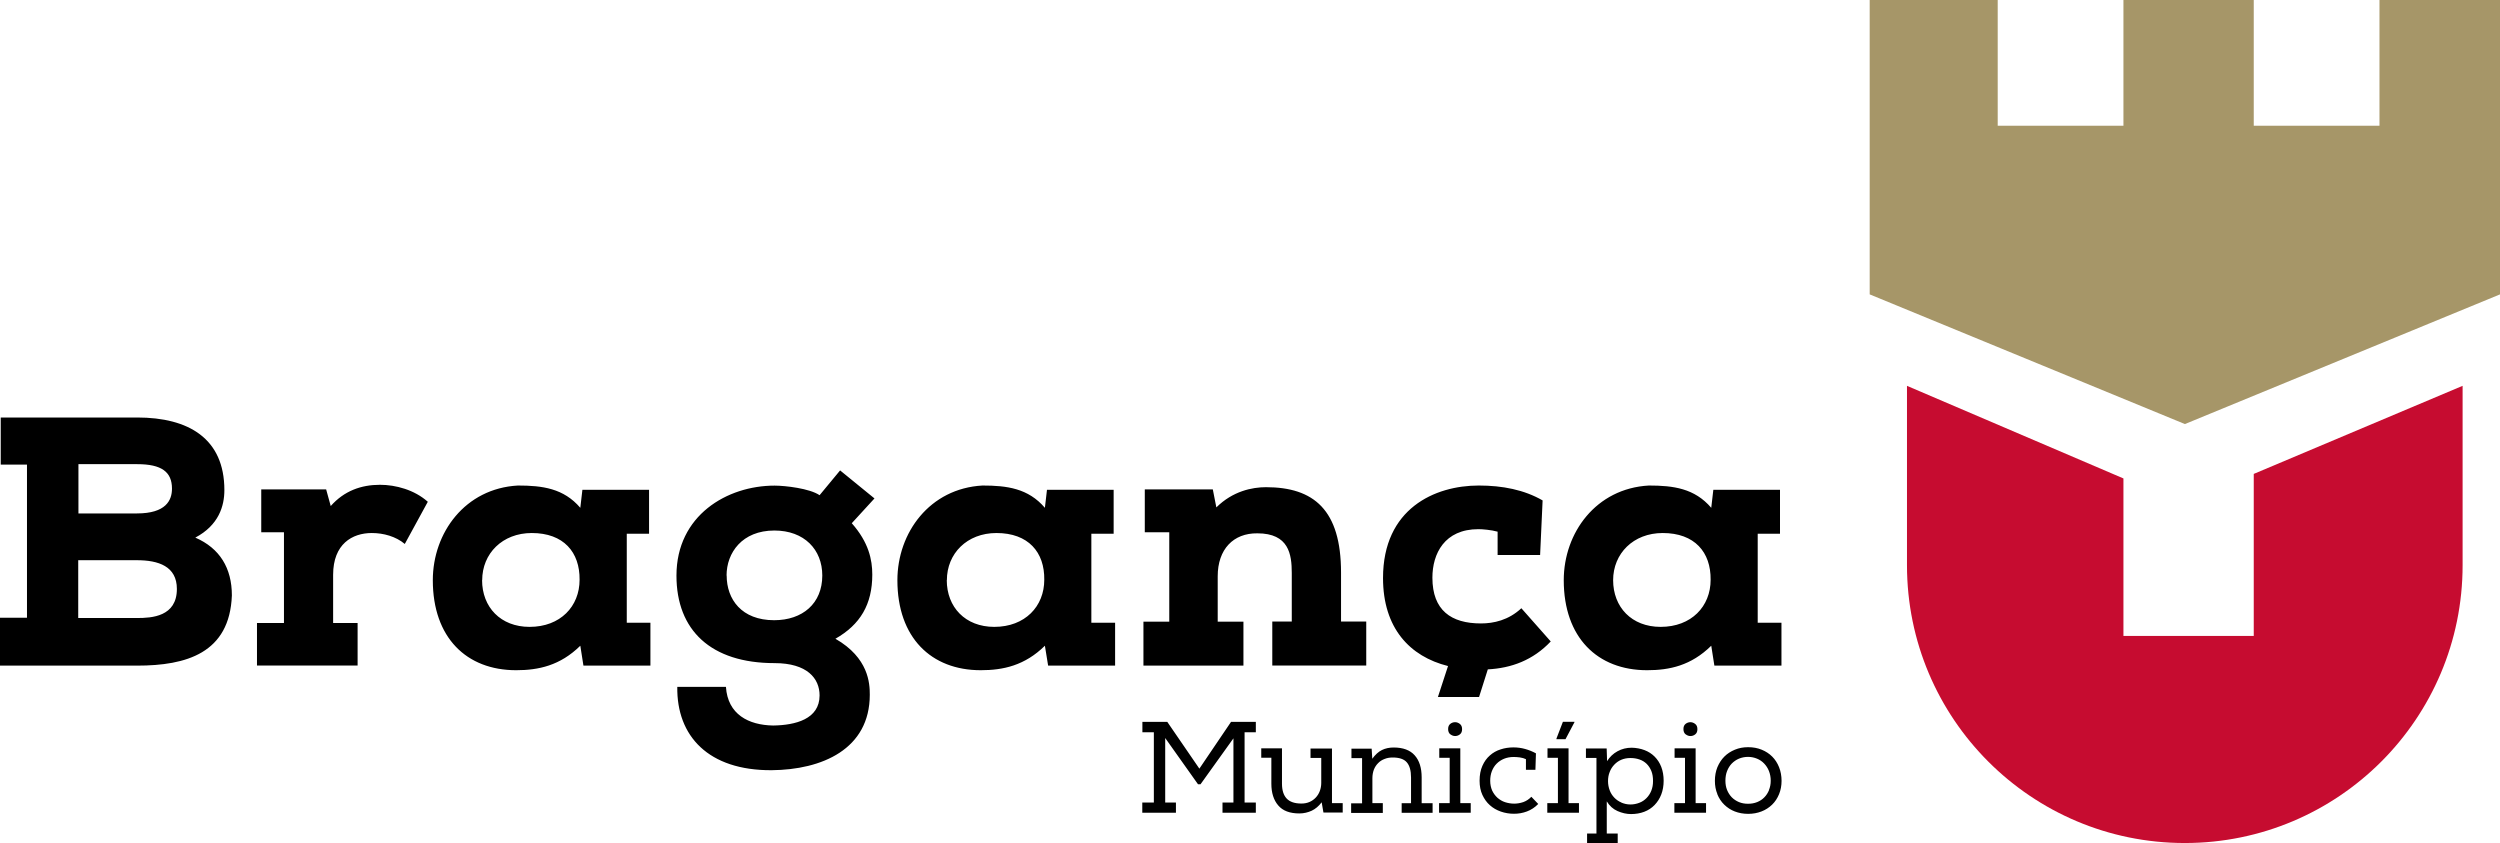 <?xml version="1.0" encoding="UTF-8"?>
<svg id="Camada_2" data-name="Camada 2" xmlns="http://www.w3.org/2000/svg" viewBox="0 0 240 80.95">
  <defs>
    <style>
      .cls-1 {
        fill: #c60c30;
      }

      .cls-2 {
        fill: #a69668;
      }
    </style>
  </defs>
  <g id="Layer_1" data-name="Layer 1">
    <g>
      <path class="cls-1" d="M216.36,45.51v15.54h-12.51v-15.12l-20.78-8.89v17.22c0,14.73,11.94,26.67,26.67,26.67s26.67-11.94,26.67-26.67v-17.22l-20.06,8.46Z"/>
      <polygon class="cls-2" points="228.43 0 228.43 12.07 216.36 12.07 216.36 0 203.85 0 203.85 12.07 191.78 12.07 191.78 0 179.49 0 179.49 28.26 209.75 40.71 240 28.26 240 0 228.43 0"/>
      <path d="M118.41,70.87v6.17h-1.05v.98h3.2v-.98h-1.08v-6.74h1.08v-1h-2.38l-3.04,4.49-3.08-4.49h-2.39v1h1.1v6.74h-1.11v.98h3.23v-.98h-1.03v-6.19l3.15,4.44h.24l3.16-4.41ZM128.9,78.02v-.92h-1.03v-5.24h-2.06v.9h1.03v2.4c0,.28-.05.54-.14.78-.09.24-.22.45-.39.63-.17.18-.37.32-.6.42-.23.1-.49.15-.77.15-.65,0-1.12-.16-1.42-.48-.3-.32-.45-.79-.45-1.43v-3.39h-1.99v.9h.97v2.5c0,.87.22,1.57.66,2.08.44.52,1.12.77,2.03.77.43,0,.83-.1,1.18-.26.36-.17.68-.44.96-.81l.17.98h1.84ZM132.75,78.02v-.92h-1v-2.39c0-.3.05-.57.14-.82.1-.25.23-.45.41-.63.17-.18.38-.31.62-.4.24-.1.5-.14.78-.14.63,0,1.08.15,1.35.46.27.31.41.79.41,1.46v2.47h-.9v.92h2.97v-.92h-1.05v-2.48c0-.91-.22-1.62-.67-2.12-.44-.5-1.12-.75-2.02-.75-.42,0-.79.08-1.12.24-.33.16-.64.44-.93.84l-.06-.97h-1.94v.91h1.02v4.34h-1.05v.92h3.05ZM139.23,70.49c.14.11.3.17.46.17s.32-.05.46-.16c.14-.11.21-.27.21-.5s-.07-.39-.21-.5c-.14-.11-.29-.17-.46-.17s-.32.05-.46.16c-.14.11-.21.27-.21.5s.07.39.21.51ZM138.17,71.84v.91h1v4.35h-1.02v.92h3.04v-.92h-1v-5.26h-2.02ZM147.01,76.49c-.22.23-.47.4-.77.51-.3.1-.59.15-.88.15s-.59-.05-.87-.14-.52-.24-.73-.42c-.21-.19-.38-.42-.51-.69-.12-.27-.19-.59-.19-.95,0-.33.05-.64.16-.92.11-.28.26-.52.46-.72s.44-.36.71-.47c.27-.11.58-.17.91-.17.17,0,.37.01.6.04.22.03.42.09.59.17v1.02h.91l.05-1.58c-.33-.18-.68-.32-1.04-.42-.36-.1-.73-.15-1.12-.15-.43,0-.84.06-1.23.19-.39.12-.74.32-1.03.58-.3.26-.54.59-.72,1-.18.4-.27.88-.27,1.43,0,.52.09.97.27,1.36.18.39.42.73.72.99.3.27.65.47,1.05.61.4.14.82.21,1.26.21s.84-.07,1.24-.22c.4-.15.77-.39,1.09-.72l-.66-.69ZM149.42,70.9v.06h.87l.86-1.63v-.04h-1.11l-.62,1.61ZM148.56,71.84v.91h1v4.35h-1.02v.92h3.04v-.92h-1v-5.26h-2.02ZM153.26,80.02h-.9v.92h2.94v-.92h-1.05v-3.09c.26.43.6.74,1.03.93.43.19.86.29,1.3.29s.88-.07,1.27-.22c.39-.15.72-.37.99-.65.27-.28.49-.62.64-1.01.15-.39.23-.83.23-1.32s-.08-.94-.23-1.33c-.15-.39-.37-.72-.64-.99-.27-.27-.6-.48-.97-.62-.37-.14-.78-.22-1.23-.23-.49,0-.94.11-1.36.34-.42.23-.75.55-1,.95l-.04-1.22h-1.99v.91h1.01v7.26ZM155.65,77.04c-.26-.11-.49-.27-.68-.47-.19-.2-.34-.43-.44-.7-.1-.27-.16-.56-.16-.88s.05-.61.16-.88c.1-.27.25-.5.44-.7s.41-.36.67-.47c.26-.11.55-.17.88-.17s.61.05.87.14c.27.09.49.23.69.42.19.19.34.42.45.69.11.27.16.59.16.96s-.06.66-.17.94c-.11.27-.27.51-.46.7-.2.2-.42.35-.69.45-.26.1-.55.16-.85.16-.32,0-.6-.07-.87-.18ZM161.82,70.49c.14.11.29.17.46.17s.32-.05.46-.16c.14-.11.21-.27.21-.5s-.07-.39-.21-.5c-.14-.11-.3-.17-.46-.17s-.32.05-.46.16c-.14.11-.21.27-.21.5s.07.39.21.51ZM160.76,71.84v.91h1v4.35h-1.02v.92h3.04v-.92h-1v-5.26h-2.02ZM164.86,76.24c.16.39.38.73.67,1.01.29.28.62.5,1.01.65.39.15.81.23,1.28.23s.89-.08,1.28-.23c.39-.15.73-.37,1.02-.65.29-.28.51-.62.67-1.01.16-.39.24-.82.24-1.28s-.08-.91-.24-1.31c-.16-.4-.38-.74-.66-1.02-.28-.28-.62-.5-1.01-.66-.39-.16-.82-.24-1.3-.24s-.88.08-1.27.24c-.39.16-.73.38-1.01.66-.28.28-.5.62-.67,1.02-.16.4-.24.83-.24,1.31s.08.89.24,1.28ZM169.83,75.84c-.11.27-.26.51-.45.7-.19.2-.42.35-.69.46-.27.11-.56.16-.88.16s-.61-.05-.87-.16-.49-.26-.69-.46c-.19-.2-.34-.43-.45-.7-.11-.27-.16-.57-.16-.89,0-.34.05-.65.16-.93.11-.28.26-.52.45-.72.2-.2.43-.36.69-.47.27-.11.56-.17.87-.17s.59.06.86.17c.27.11.5.27.69.47.19.2.35.44.46.72.11.28.17.59.17.93s-.06.62-.17.89ZM154.86,55.69c0,2.59,1.77,4.49,4.56,4.49,2.96,0,4.8-1.97,4.8-4.52.03-2.65-1.53-4.49-4.6-4.49-2.82,0-4.76,1.97-4.76,4.53ZM171.02,59.78v4.12h-6.44l-.3-1.91c-1.94,1.91-4.01,2.35-6.16,2.35-4.76,0-8-3.13-8-8.64,0-4.56,3.1-8.81,8.17-9.09,2.35,0,4.39.27,5.99,2.14l.2-1.73h6.4v4.22h-2.14v8.54h2.28ZM116.92,59.68h2.45v4.22h-9.6v-4.22h2.48v-8.58h-2.35v-4.12h6.53l.34,1.73c1.57-1.56,3.44-1.94,4.76-1.94,4.6,0,7.21,2.18,7.21,8.2v4.7h2.42v4.22h-9.02v-4.22h1.87v-4.66c0-1.8-.28-3.81-3.3-3.81-2.31-.03-3.81,1.53-3.81,4.12v4.36ZM90.89,55.69c0,2.59,1.77,4.49,4.56,4.49,2.96,0,4.8-1.97,4.8-4.52.04-2.65-1.53-4.49-4.59-4.49-2.83,0-4.76,1.97-4.76,4.53ZM107.05,59.78v4.12h-6.43l-.31-1.91c-1.94,1.91-4.02,2.35-6.16,2.35-4.76,0-8-3.13-8-8.64,0-4.56,3.1-8.81,8.17-9.09,2.35,0,4.39.27,5.99,2.14l.2-1.73h6.4v4.22h-2.14v8.54h2.28ZM69.76,55.25c0,2.28,1.43,4.29,4.56,4.29,2.72,0,4.62-1.6,4.62-4.29,0-2.49-1.73-4.32-4.6-4.32-3.1,0-4.59,2.14-4.59,4.32ZM69.69,65.94c.17,2.65,2.18,3.67,4.53,3.71,2.14-.03,4.46-.61,4.46-2.89,0-1.63-1.19-3.1-4.32-3.1-6.12,0-9.42-3.16-9.42-8.4,0-5.79,4.87-8.64,9.42-8.64,1.02,0,3.37.27,4.32.92l1.97-2.38,3.3,2.69-2.18,2.38c1.63,1.84,1.97,3.51,1.97,4.93,0,2.86-1.15,4.8-3.54,6.16,3.2,1.84,3.3,4.29,3.3,5.37,0,5.24-4.6,7.21-9.43,7.25-6.06.03-9.12-3.27-9.05-8h4.66ZM46.28,55.69c0,2.59,1.77,4.49,4.56,4.49,2.96,0,4.8-1.97,4.8-4.52.03-2.65-1.53-4.49-4.59-4.49-2.82,0-4.76,1.97-4.76,4.53ZM62.44,59.78v4.12h-6.43l-.3-1.91c-1.94,1.91-4.02,2.35-6.16,2.35-4.77,0-8-3.13-8-8.64,0-4.56,3.1-8.81,8.17-9.09,2.35,0,4.39.27,5.99,2.14l.2-1.73h6.4v4.22h-2.14v8.54h2.28ZM27.26,51.1h-2.18v-4.12h6.23l.44,1.6c1.29-1.46,2.93-2.04,4.73-2.04,1.5,0,3.3.48,4.59,1.63l-2.21,4.05c-.85-.72-2.04-1.05-3.17-1.05-1.87,0-3.71,1.05-3.71,4.01v4.63h2.35v4.08h-9.66v-4.08h2.59v-8.71ZM7.52,59.33h5.65c1.39,0,3.81-.13,3.81-2.79,0-2.18-1.77-2.76-3.85-2.76h-5.62v5.54ZM7.52,49.29h5.62c2.79,0,3.37-1.26,3.37-2.38,0-1.6-.99-2.35-3.33-2.35h-5.65v4.73ZM0,63.89v-4.59h2.59v-14.7H.07v-4.52h13.1c4.93,0,8.37,2.01,8.37,6.97,0,1.53-.54,3.37-2.79,4.56,2.35,1.02,3.51,2.93,3.51,5.55-.21,5.55-4.39,6.74-9.09,6.74H0ZM148.87,61.58c-1.71,1.81-3.79,2.56-6.04,2.68l-.84,2.65h-3.95l.97-2.97c-3.68-.92-6.24-3.65-6.24-8.45,0-6.67,4.97-8.88,9.19-8.88,2.28,0,4.36.41,6.13,1.43l-.24,5.24h-4.08v-2.24c-.61-.17-1.46-.24-1.84-.24-3.26,0-4.42,2.35-4.42,4.66,0,3.13,1.8,4.39,4.66,4.39,1.22,0,2.65-.31,3.88-1.46l2.83,3.2Z"/>
    </g>
  </g>
</svg>
